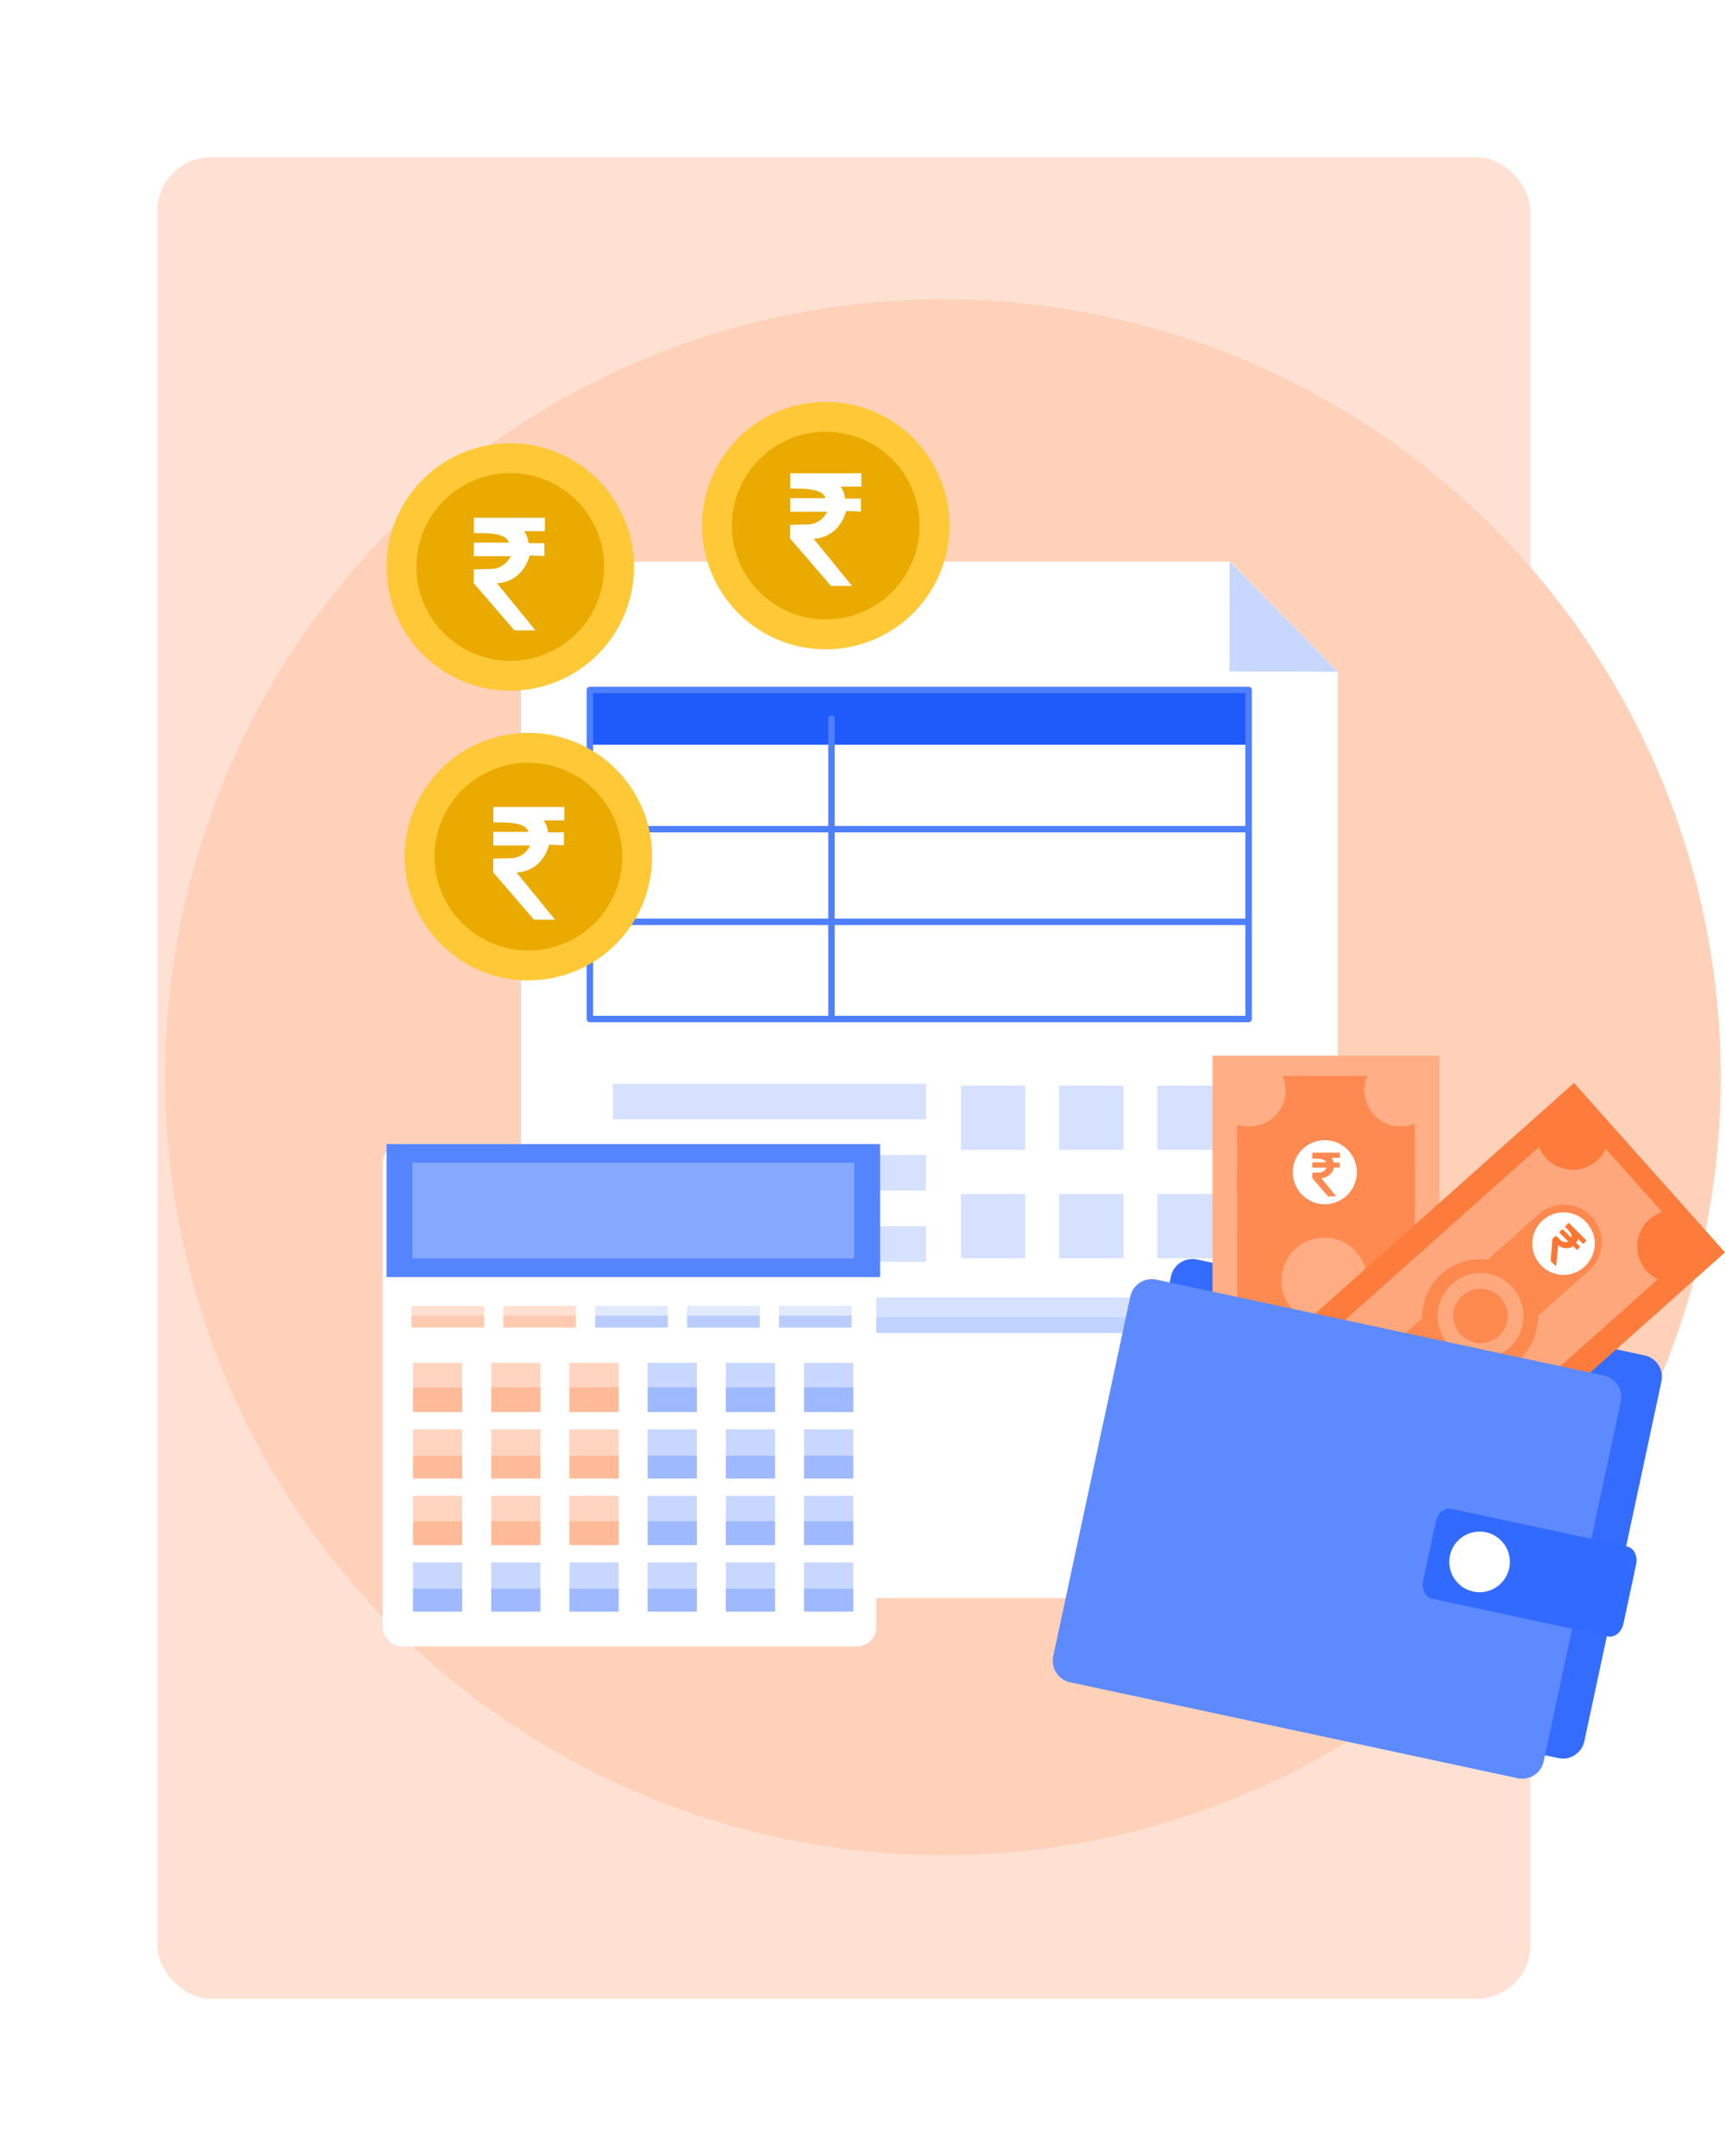 <svg xmlns="http://www.w3.org/2000/svg" xmlns:xlink="http://www.w3.org/1999/xlink" width="449.732" height="562" viewBox="0 0 449.732 562">
  <defs>
    <filter id="Rectangle_20768" x="0" y="0" width="440" height="562" filterUnits="userSpaceOnUse">
      <feOffset input="SourceAlpha"/>
      <feGaussianBlur stdDeviation="7" result="blur"/>
      <feFlood flood-color="#0c2464" flood-opacity="0.161"/>
      <feComposite operator="in" in2="blur"/>
      <feComposite in="SourceGraphic"/>
    </filter>
    <filter id="Rectangle_26273" x="81.787" y="280.214" width="164.67" height="166.95" filterUnits="userSpaceOnUse">
      <feOffset dx="-1" input="SourceAlpha"/>
      <feGaussianBlur stdDeviation="6" result="blur-2"/>
      <feFlood flood-color="#081840" flood-opacity="0.102"/>
      <feComposite operator="in" in2="blur-2"/>
      <feComposite in="SourceGraphic"/>
    </filter>
  </defs>
  <g id="Why_Is_TrackOlap_Payroll_Management_Better_" data-name="Why Is TrackOlap Payroll Management Better?" transform="translate(-257 -1821)">
    <g id="Group_64236" data-name="Group 64236" transform="translate(0 41)">
      <g id="Group_64233" data-name="Group 64233" transform="translate(0 -356)">
        <g transform="matrix(1, 0, 0, 1, 257, 2136)" filter="url(#Rectangle_20768)">
          <rect id="Rectangle_20768-2" data-name="Rectangle 20768" width="398" height="520" rx="14" transform="translate(21 21)" fill="#fff"/>
        </g>
        <rect id="Rectangle_20769" data-name="Rectangle 20769" width="358" height="480" rx="14" transform="translate(298 2177)" fill="#ff6d24" opacity="0.2"/>
      </g>
    </g>
    <g id="Group_64821" data-name="Group 64821" transform="translate(262.883 1901.976)">
      <circle id="Ellipse_6059" data-name="Ellipse 6059" cx="202.785" cy="202.785" r="202.785" transform="translate(37.182 -2.976)" fill="#ffd1b9"/>
      <g id="Group_64820" data-name="Group 64820" transform="translate(94.905 23.775)">
        <g id="Group_64802" data-name="Group 64802" transform="translate(35.032 41.537)">
          <path id="Path_115975" data-name="Path 115975" d="M331.52,359.155H118.595V88.983H303.556l27.965,28.725Z" transform="translate(-118.595 -88.89)" fill="#fff"/>
          <path id="Path_115977" data-name="Path 115977" d="M279.477,88.9l-.04,28.74,28.2.078Z" transform="translate(-94.709 -88.902)" fill="#c7d7ff"/>
          <g id="Group_64801" data-name="Group 64801" transform="translate(17.912 32.991)">
            <g id="Group_64824" data-name="Group 64824" transform="translate(0 0)">
              <rect id="Rectangle_26249" data-name="Rectangle 26249" width="171.863" height="14.856" fill="#1e5bfa"/>
              <g id="Group_64823" data-name="Group 64823" transform="translate(0.058 0.581)">
                <rect id="Rectangle_26248" data-name="Rectangle 26248" width="171.746" height="85.761" fill="none" stroke="#4e7fff" stroke-linecap="round" stroke-linejoin="round" stroke-width="1.678"/>
                <line id="Line_1448" data-name="Line 1448" y2="78.217" transform="translate(62.99 7.448)" fill="none" stroke="#4e7fff" stroke-linecap="round" stroke-linejoin="round" stroke-width="1.678"/>
                <line id="Line_1449" data-name="Line 1449" x2="170.986" transform="translate(0.42 36.278)" fill="none" stroke="#4e7fff" stroke-linecap="round" stroke-linejoin="round" stroke-width="1.678"/>
                <line id="Line_1450" data-name="Line 1450" x2="170.986" transform="translate(0.42 60.433)" fill="none" stroke="#4e7fff" stroke-linecap="round" stroke-linejoin="round" stroke-width="1.678"/>
              </g>
            </g>
            <g id="Group_64798" data-name="Group 64798" transform="translate(6.045 103.207)">
              <g id="Group_64783" data-name="Group 64783">
                <g id="Group_64779" data-name="Group 64779">
                  <rect id="Rectangle_26251" data-name="Rectangle 26251" width="81.612" height="9.274" fill="#d5e1ff"/>
                </g>
                <g id="Group_64780" data-name="Group 64780" transform="translate(0 18.57)">
                  <rect id="Rectangle_26253" data-name="Rectangle 26253" width="81.612" height="9.274" fill="#d5e1ff"/>
                </g>
                <g id="Group_64781" data-name="Group 64781" transform="translate(0 37.14)">
                  <rect id="Rectangle_26255" data-name="Rectangle 26255" width="81.612" height="9.275" fill="#d5e1ff"/>
                </g>
                <g id="Group_64782" data-name="Group 64782" transform="translate(0 55.711)">
                  <rect id="Rectangle_26257" data-name="Rectangle 26257" width="159.775" height="9.274" fill="#d5e1ff"/>
                  <rect id="Rectangle_26258" data-name="Rectangle 26258" width="159.775" height="4.121" transform="translate(0 5.153)" fill="#5d8aff" opacity="0.17" style="mix-blend-mode: multiply;isolation: isolate"/>
                </g>
              </g>
              <g id="Group_64790" data-name="Group 64790" transform="translate(90.746 0.475)">
                <g id="Group_64784" data-name="Group 64784">
                  <rect id="Rectangle_26259" data-name="Rectangle 26259" width="16.758" height="16.756" fill="#d5e1ff"/>
                  <rect id="Rectangle_26260" data-name="Rectangle 26260" width="16.755" height="16.756" transform="translate(25.612)" fill="#d5e1ff"/>
                  <rect id="Rectangle_26261" data-name="Rectangle 26261" width="16.758" height="16.756" transform="translate(51.218)" fill="#d5e1ff"/>
                </g>
              </g>
              <g id="Group_64797" data-name="Group 64797" transform="translate(90.746 28.74)">
                <g id="Group_64791" data-name="Group 64791">
                  <rect id="Rectangle_26265" data-name="Rectangle 26265" width="16.758" height="16.757" fill="#d5e1ff"/>
                  <rect id="Rectangle_26266" data-name="Rectangle 26266" width="16.755" height="16.757" transform="translate(25.612)" fill="#d5e1ff"/>
                  <rect id="Rectangle_26267" data-name="Rectangle 26267" width="16.758" height="16.757" transform="translate(51.218)" fill="#d5e1ff"/>
                </g>
              </g>
            </g>
          </g>
        </g>
        <g id="Group_64807" data-name="Group 64807" transform="translate(173.683 170.412)">
          <path id="Path_115981" data-name="Path 115981" d="M376.187,371.2a5.721,5.721,0,0,1-6.793,4.4L252.718,350.593a5.72,5.72,0,0,1-4.4-6.793l20.1-93.769a5.72,5.72,0,0,1,6.794-4.394l116.674,25.007a5.724,5.724,0,0,1,4.4,6.793Z" transform="translate(-237.596 -192.501)" fill="#346cff"/>
          <g id="Group_64804" data-name="Group 64804" transform="translate(41.655 0)">
            <rect id="Rectangle_26271" data-name="Rectangle 26271" width="59.167" height="115.865" transform="translate(0)" fill="#ffae85"/>
            <path id="Path_115982" data-name="Path 115982" d="M292.217,209.271a9.437,9.437,0,0,1-12.669,8.906l.066,79.315a9.361,9.361,0,0,1,3.1-.535,9.455,9.455,0,0,1,8.351,13.926l22.786-.019a9.462,9.462,0,0,1,12.108-13.155l-.066-79.736a9.461,9.461,0,0,1-12.364-12.468l-22.094.018A9.382,9.382,0,0,1,292.217,209.271Z" transform="translate(-273.168 -200.261)" fill="#ff8a51"/>
            <path id="Path_115983" data-name="Path 115983" d="M291.3,227.515l.012,17.888a15.054,15.054,0,0,0,.018,22.83l.014,17.889a9.842,9.842,0,0,0,19.684-.018l-.014-17.888a15.05,15.05,0,0,0-.02-22.83l-.013-17.891a9.84,9.84,0,1,0-19.681.019Z" transform="translate(-271.9 -197.902)" fill="#ff8a4f"/>
            <path id="Path_115984" data-name="Path 115984" d="M300.4,240.841a11.177,11.177,0,1,1-11.169,11.184A11.172,11.172,0,0,1,300.4,240.841Z" transform="translate(-271.289 -193.406)" fill="#fff" opacity="0.29"/>
            <path id="Path_115986" data-name="Path 115986" d="M299.015,217.752a8.351,8.351,0,1,1-8.346,8.358A8.347,8.347,0,0,1,299.015,217.752Z" transform="translate(-269.754 -195.709)" fill="#fff"/>
            <g id="Group_64803" data-name="Group 64803" transform="translate(19.621 79.112)">
              <path id="Path_115988" data-name="Path 115988" d="M300.071,267.372a9.437,9.437,0,1,1-9.432,9.443A9.437,9.437,0,0,1,300.071,267.372Z" transform="translate(-290.638 -267.372)" fill="#73b4e4" stroke="#283151" stroke-linecap="round" stroke-linejoin="round" stroke-width="1.678"/>
              <path id="Path_115989" data-name="Path 115989" d="M298.57,275.556c-.054.892-.269,1.951-1.036,1.953-.862,0-1.356-.6-1.356-1.642a1.524,1.524,0,0,1,1.354-1.645l0-2.634c-1.506,0-2.77,1.348-3.143,3.169h-1l0,2.216.979,0c.333,1.916,1.541,3.174,3.169,3.172s2.784-1.721,2.931-4.384c.07-1.287.43-1.539,1.034-1.539a1.645,1.645,0,0,1,1.354,1.643,1.518,1.518,0,0,1-1.354,1.644l0,2.633c1.5,0,2.775-1.35,3.145-3.176l.947,0v-2.21h-.961c-.394-1.78-1.694-3.164-3.139-3.162C299.773,271.587,298.708,273.034,298.57,275.556Z" transform="translate(-290.105 -266.554)" fill="#283151"/>
            </g>
            <path id="Path_116020" data-name="Path 116020" d="M249.419,121.13v1.544c.9.048,3.206-.143,3.563.974h-3.563v1.378h3.729a2.258,2.258,0,0,1-1.758,1.283l-1.971.048-.024,1.378,4.133,4.8h2.138l-3.9-4.774a3.513,3.513,0,0,0,3.3-2.8l1.5.048V123.7h-1.615a2.2,2.2,0,0,0-.451-1.211h2.114V121.13Z" transform="translate(-223.419 -95.836)" fill="#ff8a51" fill-rule="evenodd"/>
          </g>
          <g id="Group_64806" data-name="Group 64806" transform="translate(49.399 7.115)">
            <rect id="Rectangle_26272" data-name="Rectangle 26272" width="115.865" height="59.167" transform="translate(0 77.093) rotate(-41.711)" fill="#fd7c3c"/>
            <path id="Path_115991" data-name="Path 115991" d="M370.6,224.6a9.44,9.44,0,0,1-15.079-3.547l-59.21,52.773a9.454,9.454,0,0,1-2.388,17.459l15.158,17.01a9.464,9.464,0,0,1,17.88.3l59.522-53.054a9.464,9.464,0,0,1,1.1-17.525l-14.7-16.493A9.366,9.366,0,0,1,370.6,224.6Z" transform="translate(-278.123 -204.36)" fill="#ffa77c"/>
            <path id="Path_115992" data-name="Path 115992" d="M353.09,236.12l-13.354,11.9a15.052,15.052,0,0,0-17.043,15.19l-13.356,11.9a9.841,9.841,0,0,0,13.1,14.692l13.356-11.9a15.046,15.046,0,0,0,17.042-15.192l13.358-11.9a9.842,9.842,0,0,0-13.1-14.692Z" transform="translate(-275.772 -201.921)" fill="#fd894f"/>
            <path id="Path_115994" data-name="Path 115994" d="M327.1,251.414a11.178,11.178,0,1,0,15.781.907A11.174,11.174,0,0,0,327.1,251.414Zm12.148,13.629a7.079,7.079,0,1,1,.574-9.993A7.079,7.079,0,0,1,339.243,265.043Z" transform="translate(-272.415 -199.02)" fill="#fff" opacity="0.26"/>
            <path id="Path_115995" data-name="Path 115995" d="M357.355,236.432a8.142,8.142,0,1,1-11.5-.662A8.14,8.14,0,0,1,357.355,236.432Z" transform="translate(-267.518 -199.963)" fill="#fff"/>
            <g id="Group_64805" data-name="Group 64805" transform="translate(30.271 71.154)">
              <path id="Path_115997" data-name="Path 115997" d="M322.531,269.827a9.439,9.439,0,1,1-13.326-.77A9.437,9.437,0,0,1,322.531,269.827Z" transform="translate(-306.043 -266.666)" fill="#73b4e4" stroke="#283151" stroke-linecap="round" stroke-linejoin="round" stroke-width="1.678"/>
              <path id="Path_115998" data-name="Path 115998" d="M314.468,274.433c-.7.555-1.636,1.1-2.147.527-.576-.644-.457-1.409.322-2.1a1.525,1.525,0,0,1,2.131-.085l1.964-1.754c-1-1.12-2.849-1.172-4.455-.241l-.667-.746-1.652,1.475.654.73c-1.211,1.521-1.347,3.262-.266,4.476s3.139.936,5.224-.725c1.01-.8,1.44-.7,1.838-.252a1.647,1.647,0,0,1-.326,2.106,1.523,1.523,0,0,1-2.129.08l-1.965,1.753c1,1.126,2.857,1.177,4.468.239l.632.708,1.654-1.472-.645-.719c1.066-1.477,1.239-3.367.276-4.446C318.232,272.7,316.439,272.861,314.468,274.433Z" transform="translate(-305.35 -266.013)" fill="#283151"/>
            </g>
            <path id="Path_116021" data-name="Path 116021" d="M.021,0V1.406c.822.043,2.921-.13,3.245.887H.021V3.548h3.4a2.057,2.057,0,0,1-1.6,1.168l-1.8.043L0,6.015l3.765,4.37H5.712L2.163,6.036A3.2,3.2,0,0,0,5.171,3.483l1.363.043V2.337H5.062a2,2,0,0,0-.411-1.1H6.577V0Z" transform="translate(85.103 36.439) rotate(45)" fill="#ff7531" fill-rule="evenodd"/>
          </g>
          <path id="Path_116000" data-name="Path 116000" d="M367.31,375.6a5.721,5.721,0,0,1-6.8,4.394L243.841,354.99a5.722,5.722,0,0,1-4.4-6.793l20.1-93.766a5.716,5.716,0,0,1,6.79-4.4l116.678,25.007a5.725,5.725,0,0,1,4.4,6.794Z" transform="translate(-239.318 -191.648)" fill="#5d8aff"/>
          <path id="Path_116001" data-name="Path 116001" d="M372.424,330.009c-.475,2.208-2.3,3.691-4.067,3.309L322.568,323.5c-1.774-.38-2.826-2.476-2.356-4.683l3.314-15.45c.47-2.206,2.293-3.688,4.064-3.309l45.789,9.815c1.774.381,2.83,2.477,2.357,4.685Z" transform="translate(-223.647 -181.93)" fill="#316aff"/>
          <path id="Path_116002" data-name="Path 116002" d="M341.524,314.576a7.9,7.9,0,1,1-6.073-9.381A7.9,7.9,0,0,1,341.524,314.576Z" transform="translate(-222.523 -180.957)" fill="#fff"/>
        </g>
        <g id="Group_64813" data-name="Group 64813" transform="translate(0 193.464)">
          <g transform="matrix(1, 0, 0, 1, -100.79, -298.21)" filter="url(#Rectangle_26273)">
            <rect id="Rectangle_26273-2" data-name="Rectangle 26273" width="128.67" height="130.95" rx="5" transform="translate(100.79 298.21)" fill="#fff"/>
          </g>
          <g id="Group_64808" data-name="Group 64808" transform="translate(6.478 42.177)">
            <rect id="Rectangle_26274" data-name="Rectangle 26274" width="18.937" height="5.646" fill="#ff6d24" opacity="0.21"/>
            <rect id="Rectangle_26275" data-name="Rectangle 26275" width="18.932" height="5.646" transform="translate(23.957)" fill="#ff6d24" opacity="0.21"/>
            <rect id="Rectangle_26276" data-name="Rectangle 26276" width="18.935" height="5.646" transform="translate(47.91)" fill="#adc4ff" opacity="0.37"/>
            <rect id="Rectangle_26277" data-name="Rectangle 26277" width="18.935" height="5.646" transform="translate(71.865)" fill="#adc4ff" opacity="0.37"/>
            <rect id="Rectangle_26278" data-name="Rectangle 26278" width="18.936" height="5.646" transform="translate(95.818)" fill="#adc4ff" opacity="0.37"/>
          </g>
          <rect id="Rectangle_26279" data-name="Rectangle 26279" width="12.833" height="12.833" transform="translate(6.889 57.016)" fill="#ffb28b" opacity="0.55"/>
          <rect id="Rectangle_26280" data-name="Rectangle 26280" width="12.83" height="12.833" transform="translate(27.28 57.016)" fill="#ffb28b" opacity="0.55"/>
          <rect id="Rectangle_26281" data-name="Rectangle 26281" width="12.833" height="12.833" transform="translate(47.67 57.016)" fill="#ffb28b" opacity="0.55"/>
          <rect id="Rectangle_26282" data-name="Rectangle 26282" width="12.833" height="12.833" transform="translate(68.058 57.016)" fill="#adc4ff" opacity="0.67"/>
          <rect id="Rectangle_26283" data-name="Rectangle 26283" width="12.832" height="12.833" transform="translate(88.448 57.016)" fill="#adc4ff" opacity="0.67"/>
          <rect id="Rectangle_26284" data-name="Rectangle 26284" width="12.831" height="12.833" transform="translate(108.839 57.016)" fill="#adc4ff" opacity="0.67"/>
          <rect id="Rectangle_26285" data-name="Rectangle 26285" width="12.833" height="12.831" transform="translate(6.889 74.354)" fill="#ffb28b" opacity="0.55"/>
          <rect id="Rectangle_26286" data-name="Rectangle 26286" width="12.83" height="12.831" transform="translate(27.28 74.354)" fill="#ffb28b" opacity="0.55"/>
          <rect id="Rectangle_26287" data-name="Rectangle 26287" width="12.833" height="12.831" transform="translate(47.67 74.354)" fill="#ffb28b" opacity="0.55"/>
          <rect id="Rectangle_26288" data-name="Rectangle 26288" width="12.833" height="12.831" transform="translate(68.058 74.354)" fill="#adc4ff" opacity="0.67"/>
          <rect id="Rectangle_26289" data-name="Rectangle 26289" width="12.832" height="12.831" transform="translate(88.448 74.354)" fill="#adc4ff" opacity="0.67"/>
          <rect id="Rectangle_26290" data-name="Rectangle 26290" width="12.831" height="12.831" transform="translate(108.839 74.354)" fill="#adc4ff" opacity="0.67"/>
          <rect id="Rectangle_26291" data-name="Rectangle 26291" width="12.833" height="12.832" transform="translate(6.889 91.693)" fill="#ffb28b" opacity="0.55"/>
          <rect id="Rectangle_26292" data-name="Rectangle 26292" width="12.83" height="12.832" transform="translate(27.28 91.693)" fill="#ffb28b" opacity="0.55"/>
          <rect id="Rectangle_26293" data-name="Rectangle 26293" width="12.833" height="12.832" transform="translate(47.67 91.693)" fill="#ffb28b" opacity="0.55"/>
          <rect id="Rectangle_26294" data-name="Rectangle 26294" width="12.833" height="12.832" transform="translate(68.058 91.693)" fill="#adc4ff" opacity="0.67"/>
          <rect id="Rectangle_26295" data-name="Rectangle 26295" width="12.832" height="12.832" transform="translate(88.448 91.693)" fill="#adc4ff" opacity="0.67"/>
          <rect id="Rectangle_26296" data-name="Rectangle 26296" width="12.831" height="12.832" transform="translate(108.839 91.693)" fill="#adc4ff" opacity="0.67"/>
          <rect id="Rectangle_26297" data-name="Rectangle 26297" width="12.833" height="12.832" transform="translate(6.889 109.031)" fill="#adc4ff" opacity="0.67"/>
          <rect id="Rectangle_26298" data-name="Rectangle 26298" width="12.83" height="12.832" transform="translate(27.28 109.031)" fill="#adc4ff" opacity="0.67"/>
          <rect id="Rectangle_26299" data-name="Rectangle 26299" width="12.833" height="12.832" transform="translate(47.67 109.031)" fill="#adc4ff" opacity="0.67"/>
          <rect id="Rectangle_26300" data-name="Rectangle 26300" width="12.833" height="12.832" transform="translate(68.058 109.031)" fill="#adc4ff" opacity="0.67"/>
          <rect id="Rectangle_26301" data-name="Rectangle 26301" width="12.832" height="12.832" transform="translate(88.448 109.031)" fill="#adc4ff" opacity="0.67"/>
          <rect id="Rectangle_26302" data-name="Rectangle 26302" width="12.831" height="12.832" transform="translate(108.839 109.031)" fill="#adc4ff" opacity="0.67"/>
          <g id="Group_64812" data-name="Group 64812" transform="translate(6.478 44.715)" style="mix-blend-mode: multiply;isolation: isolate">
            <g id="Group_64811" data-name="Group 64811">
              <g id="Group_64809" data-name="Group 64809">
                <rect id="Rectangle_26303" data-name="Rectangle 26303" width="18.937" height="3.108" fill="#ff6d24" opacity="0.19"/>
              </g>
              <g id="Group_64810" data-name="Group 64810" transform="translate(23.957)">
                <rect id="Rectangle_26304" data-name="Rectangle 26304" width="18.932" height="3.108" fill="#ff6d24" opacity="0.19"/>
              </g>
              <rect id="Rectangle_26305" data-name="Rectangle 26305" width="18.935" height="3.108" transform="translate(47.91)" fill="#1e5bfa" opacity="0.2"/>
              <rect id="Rectangle_26306" data-name="Rectangle 26306" width="18.935" height="3.108" transform="translate(71.865)" fill="#1e5bfa" opacity="0.2"/>
              <rect id="Rectangle_26307" data-name="Rectangle 26307" width="18.936" height="3.108" transform="translate(95.818)" fill="#1e5bfa" opacity="0.2"/>
            </g>
          </g>
          <rect id="Rectangle_26308" data-name="Rectangle 26308" width="12.833" height="6.427" transform="translate(6.889 63.422)" fill="#ff6d24" opacity="0.26" style="mix-blend-mode: multiply;isolation: isolate"/>
          <rect id="Rectangle_26309" data-name="Rectangle 26309" width="12.83" height="6.427" transform="translate(27.28 63.422)" fill="#ff6d24" opacity="0.26" style="mix-blend-mode: multiply;isolation: isolate"/>
          <rect id="Rectangle_26310" data-name="Rectangle 26310" width="12.833" height="6.427" transform="translate(47.67 63.422)" fill="#ff6d24" opacity="0.26" style="mix-blend-mode: multiply;isolation: isolate"/>
          <rect id="Rectangle_26311" data-name="Rectangle 26311" width="12.833" height="6.427" transform="translate(68.058 63.422)" fill="#1e5bfa" opacity="0.24" style="mix-blend-mode: multiply;isolation: isolate"/>
          <rect id="Rectangle_26312" data-name="Rectangle 26312" width="12.832" height="6.427" transform="translate(88.448 63.422)" fill="#1e5bfa" opacity="0.24" style="mix-blend-mode: multiply;isolation: isolate"/>
          <rect id="Rectangle_26313" data-name="Rectangle 26313" width="12.831" height="6.427" transform="translate(108.839 63.422)" fill="#1e5bfa" opacity="0.24" style="mix-blend-mode: multiply;isolation: isolate"/>
          <rect id="Rectangle_26314" data-name="Rectangle 26314" width="12.833" height="5.969" transform="translate(6.889 81.216)" fill="#ff6d24" opacity="0.26" style="mix-blend-mode: multiply;isolation: isolate"/>
          <rect id="Rectangle_26315" data-name="Rectangle 26315" width="12.83" height="5.969" transform="translate(27.28 81.216)" fill="#ff6d24" opacity="0.26" style="mix-blend-mode: multiply;isolation: isolate"/>
          <rect id="Rectangle_26316" data-name="Rectangle 26316" width="12.833" height="5.969" transform="translate(47.67 81.216)" fill="#ff6d24" opacity="0.26" style="mix-blend-mode: multiply;isolation: isolate"/>
          <rect id="Rectangle_26317" data-name="Rectangle 26317" width="12.833" height="5.969" transform="translate(68.058 81.216)" fill="#1e5bfa" opacity="0.24" style="mix-blend-mode: multiply;isolation: isolate"/>
          <rect id="Rectangle_26318" data-name="Rectangle 26318" width="12.832" height="5.969" transform="translate(88.448 81.216)" fill="#1e5bfa" opacity="0.24" style="mix-blend-mode: multiply;isolation: isolate"/>
          <rect id="Rectangle_26319" data-name="Rectangle 26319" width="12.831" height="5.969" transform="translate(108.839 81.216)" fill="#1e5bfa" opacity="0.24" style="mix-blend-mode: multiply;isolation: isolate"/>
          <rect id="Rectangle_26320" data-name="Rectangle 26320" width="12.833" height="6.198" transform="translate(6.889 98.327)" fill="#ff6d24" opacity="0.26" style="mix-blend-mode: multiply;isolation: isolate"/>
          <rect id="Rectangle_26321" data-name="Rectangle 26321" width="12.83" height="6.198" transform="translate(27.28 98.327)" fill="#ff6d24" opacity="0.26" style="mix-blend-mode: multiply;isolation: isolate"/>
          <rect id="Rectangle_26322" data-name="Rectangle 26322" width="12.833" height="6.198" transform="translate(47.67 98.327)" fill="#ff6d24" opacity="0.26" style="mix-blend-mode: multiply;isolation: isolate"/>
          <rect id="Rectangle_26323" data-name="Rectangle 26323" width="12.833" height="6.198" transform="translate(68.058 98.327)" fill="#1e5bfa" opacity="0.24" style="mix-blend-mode: multiply;isolation: isolate"/>
          <rect id="Rectangle_26324" data-name="Rectangle 26324" width="12.832" height="6.198" transform="translate(88.448 98.327)" fill="#1e5bfa" opacity="0.24" style="mix-blend-mode: multiply;isolation: isolate"/>
          <rect id="Rectangle_26325" data-name="Rectangle 26325" width="12.831" height="6.198" transform="translate(108.839 98.327)" fill="#1e5bfa" opacity="0.24" style="mix-blend-mode: multiply;isolation: isolate"/>
          <rect id="Rectangle_26326" data-name="Rectangle 26326" width="12.833" height="5.97" transform="translate(6.889 115.894)" fill="#1e5bfa" opacity="0.24" style="mix-blend-mode: multiply;isolation: isolate"/>
          <rect id="Rectangle_26327" data-name="Rectangle 26327" width="12.83" height="5.97" transform="translate(27.28 115.894)" fill="#1e5bfa" opacity="0.24" style="mix-blend-mode: multiply;isolation: isolate"/>
          <rect id="Rectangle_26328" data-name="Rectangle 26328" width="12.833" height="5.97" transform="translate(47.67 115.894)" fill="#1e5bfa" opacity="0.24" style="mix-blend-mode: multiply;isolation: isolate"/>
          <rect id="Rectangle_26329" data-name="Rectangle 26329" width="12.833" height="5.97" transform="translate(68.058 115.894)" fill="#1e5bfa" opacity="0.24" style="mix-blend-mode: multiply;isolation: isolate"/>
          <rect id="Rectangle_26330" data-name="Rectangle 26330" width="12.832" height="5.97" transform="translate(88.448 115.894)" fill="#1e5bfa" opacity="0.24" style="mix-blend-mode: multiply;isolation: isolate"/>
          <rect id="Rectangle_26331" data-name="Rectangle 26331" width="12.831" height="5.97" transform="translate(108.839 115.894)" fill="#1e5bfa" opacity="0.24" style="mix-blend-mode: multiply;isolation: isolate"/>
          <rect id="Rectangle_26332" data-name="Rectangle 26332" width="128.67" height="34.677" transform="translate(0 0)" fill="#5584ff"/>
          <rect id="Rectangle_26333" data-name="Rectangle 26333" width="115.208" height="24.932" transform="translate(6.732 4.872)" fill="#fff" opacity="0.29"/>
        </g>
        <g id="Group_64815" data-name="Group 64815" transform="translate(0.001 10.787)">
          <path id="Path_116005" data-name="Path 116005" d="M148.021,94.09a32.251,32.251,0,1,1-32.25-32.252A32.249,32.249,0,0,1,148.021,94.09Z" transform="translate(-83.519 -61.838)" fill="#ffc836"/>
          <g id="Group_64814" data-name="Group 64814" transform="translate(7.784 7.78)">
            <path id="Path_116006" data-name="Path 116006" d="M138.382,92.232a24.467,24.467,0,1,1-24.467-24.469A24.469,24.469,0,0,1,138.382,92.232Z" transform="translate(-89.447 -67.763)" fill="#eaaa00"/>
          </g>
        </g>
        <g id="Group_64817" data-name="Group 64817" transform="translate(4.719 86.29)">
          <path id="Path_116010" data-name="Path 116010" d="M151.611,151.589a32.25,32.25,0,1,1-32.246-32.252A32.246,32.246,0,0,1,151.611,151.589Z" transform="translate(-87.112 -119.337)" fill="#ffc836"/>
          <g id="Group_64816" data-name="Group 64816" transform="translate(7.784 7.78)">
            <path id="Path_116011" data-name="Path 116011" d="M141.975,149.731a24.467,24.467,0,1,1-24.466-24.469A24.468,24.468,0,0,1,141.975,149.731Z" transform="translate(-93.04 -125.262)" fill="#eaaa00"/>
          </g>
        </g>
        <g id="Group_64819" data-name="Group 64819" transform="translate(22.678 0)">
          <path id="Path_116015" data-name="Path 116015" d="M210.654,85.874A32.251,32.251,0,1,1,178.4,53.623,32.247,32.247,0,0,1,210.654,85.874Z" transform="translate(-86.584 -53.623)" fill="#ffc836"/>
          <g id="Group_64818" data-name="Group 64818" transform="translate(0 7.782)">
            <path id="Path_116016" data-name="Path 116016" d="M201.016,84.018a24.467,24.467,0,1,1-24.467-24.469A24.468,24.468,0,0,1,201.016,84.018Z" transform="translate(-84.728 -59.549)" fill="#eaaa00"/>
            <path id="Path_116017" data-name="Path 116017" d="M249.456,121.13v3.975c2.324.122,8.256-.367,9.173,2.507h-9.173v3.547h9.6a5.814,5.814,0,0,1-4.525,3.3l-5.076.122-.061,3.547,10.641,12.353h5.5L255.51,138.192s6.36.183,8.5-7.216l3.853.122v-3.363H263.7a5.656,5.656,0,0,0-1.162-3.119h5.443V121.13Z" transform="translate(-166.87 -110.301)" fill="#fff" fill-rule="evenodd"/>
            <path id="Path_116018" data-name="Path 116018" d="M249.456,121.13v3.975c2.324.122,8.256-.367,9.173,2.507h-9.173v3.547h9.6a5.814,5.814,0,0,1-4.525,3.3l-5.076.122-.061,3.547,10.641,12.353h5.5L255.51,138.192s6.36.183,8.5-7.216l3.853.122v-3.363H263.7a5.656,5.656,0,0,0-1.162-3.119h5.443V121.13Z" transform="translate(-249.395 -98.697)" fill="#fff" fill-rule="evenodd"/>
            <path id="Path_116019" data-name="Path 116019" d="M249.456,121.13v3.975c2.324.122,8.256-.367,9.173,2.507h-9.173v3.547h9.6a5.814,5.814,0,0,1-4.525,3.3l-5.076.122-.061,3.547,10.641,12.353h5.5L255.51,138.192s6.36.183,8.5-7.216l3.853.122v-3.363H263.7a5.656,5.656,0,0,0-1.162-3.119h5.443V121.13Z" transform="translate(-244.301 -23.304)" fill="#fff" fill-rule="evenodd"/>
          </g>
        </g>
      </g>
    </g>
  </g>
</svg>
